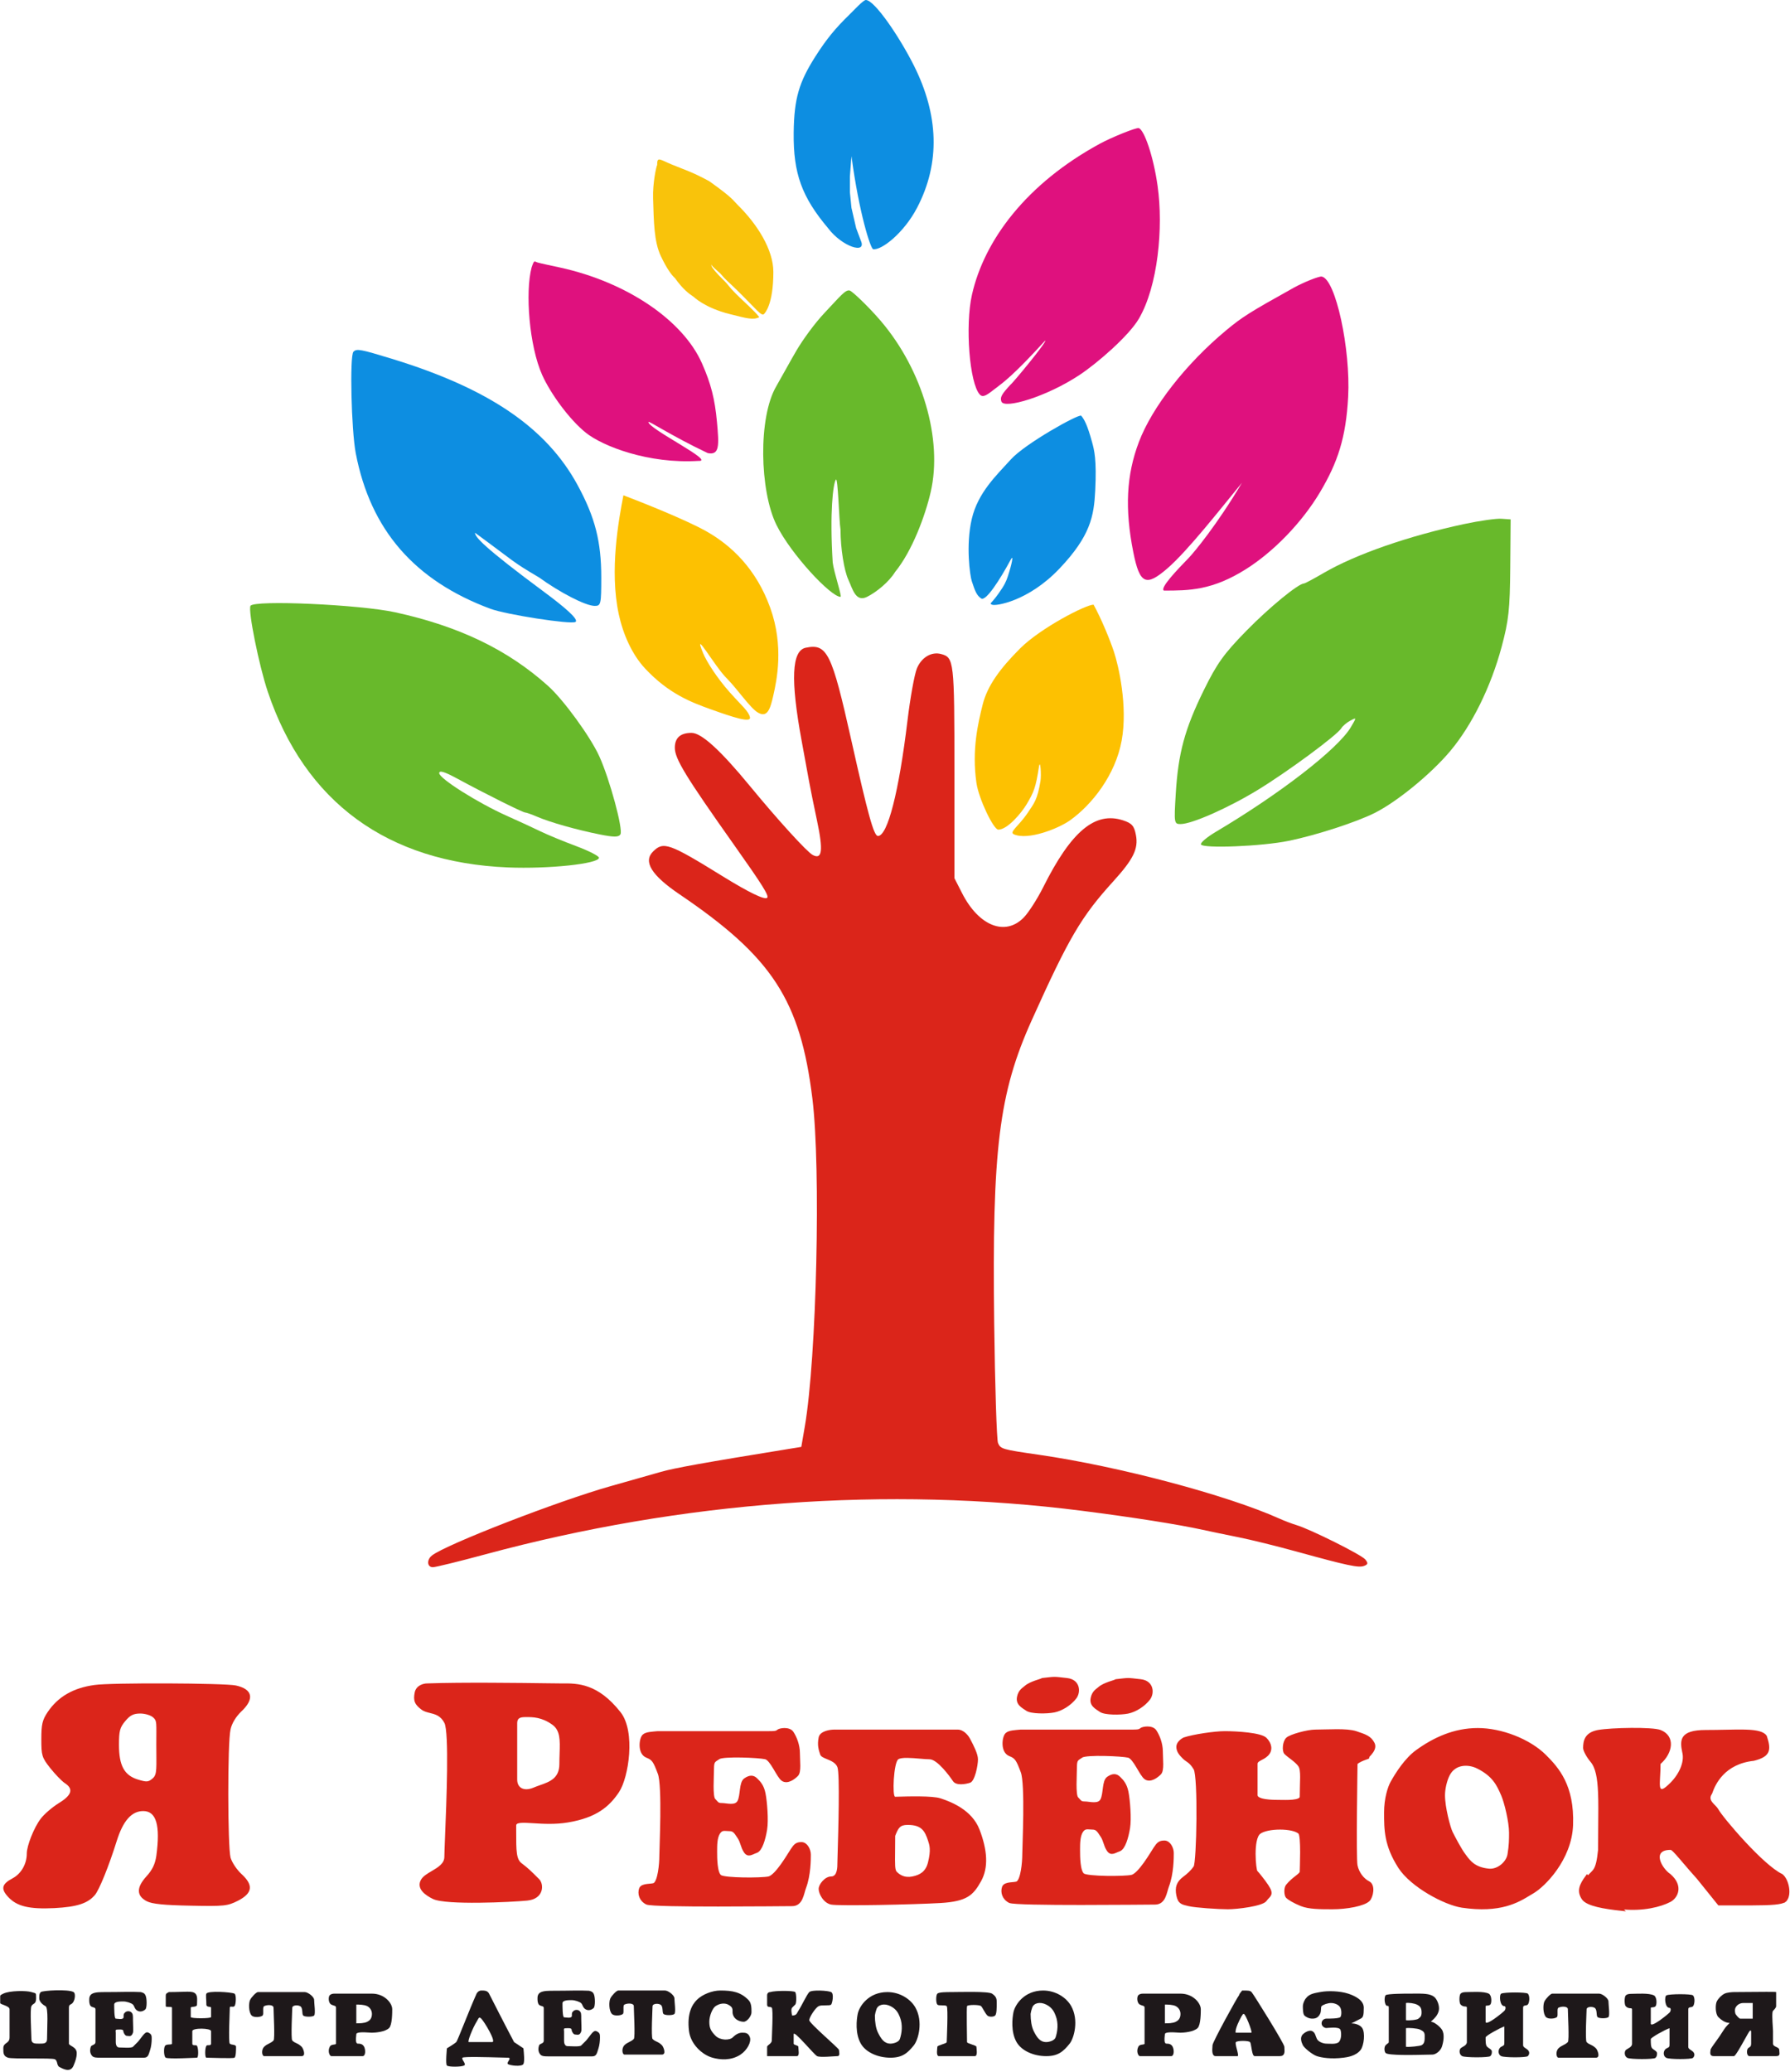 <?xml version="1.0" encoding="UTF-8"?> <svg xmlns="http://www.w3.org/2000/svg" width="573" height="663" viewBox="0 0 573 663" fill="none"><path fill-rule="evenodd" clip-rule="evenodd" d="M559.143 637.47C563.284 637.432 568.561 637.383 568.561 637.5V642C568.561 642.5 567.961 643.1 567.561 643.5C567.189 643.872 567.37 646.731 567.487 648.584C567.528 649.224 567.561 649.744 567.561 650C567.561 650.386 567.561 650.993 567.56 651.623C567.56 652.629 567.56 653.693 567.56 654C567.561 654.575 568.089 654.823 568.602 655.064C569.088 655.292 569.56 655.514 569.56 656C569.56 656.209 569.582 656.418 569.603 656.617C569.682 657.374 569.747 658 568.561 658H560.06C559.06 658 559.06 656 559.56 655.5C559.702 655.358 559.844 655.266 559.975 655.181C560.304 654.968 560.561 654.801 560.561 654V650.5C560.561 650 560.56 649.5 560.06 650C559.881 650.179 559.279 651.258 558.547 652.568C557.238 654.914 555.514 658.001 555.061 658C554.708 658 552.366 658 550.489 658C549.705 658 549.003 658 548.56 658C547.317 658 547.448 656.969 547.529 656.331C547.546 656.2 547.56 656.086 547.56 656C547.56 655.667 548.449 654.445 549.338 653.222C549.783 652.611 550.227 652 550.56 651.5C550.684 651.315 550.827 651.088 550.985 650.837C551.539 649.959 552.283 648.778 553.061 648C553.473 647.588 553.652 647.449 553.629 647.394C553.571 647.253 552.212 647.652 550.06 645.5C549.06 644.5 549.061 641.501 549.561 640.5C550.061 639.5 551.061 638.5 552.061 638C552.861 637.6 554.561 637.5 555.061 637.5C555.934 637.5 557.443 637.486 559.143 637.47ZM561.061 646H557.061C556.613 646 555.646 644.67 555.561 644.5C555.476 644.33 555.183 643.256 555.561 642.5C556.061 641.5 557.061 641 558.061 641H561.061V646Z" fill="#1E181A"></path><path d="M476.561 638C474.948 637.194 471.061 637.5 469.561 637.5C468.561 637.5 467.961 637.6 467.561 638C467.061 638.5 467.061 641 467.561 641.5C468.621 642.561 469.561 641.74 469.561 642.5C469.56 643.381 469.561 649.073 469.561 651.943L469.561 653.5C469.561 654.618 468.061 655 467.561 655.5C467.061 656 467.061 657.5 468.061 658C469.061 658.5 476.561 658.5 477.061 658C477.561 657.5 477.561 657 477.561 656.5C477.56 655.861 476.561 655.5 476.061 655C475.561 654.5 475.561 653.5 475.561 652C475.561 651.5 480.061 649 481.561 648.5L481.561 653.5C481.561 654.5 481.561 654.5 480.561 655C479.561 655.5 479.296 657.368 480.561 658C481.561 658.5 488.561 658.5 489.061 658C489.561 657.5 489.768 656.707 489.061 656C488.561 655.5 487.561 655.207 487.561 654.5L487.561 642.5C487.561 641.501 488.561 642 489.061 641.5C489.561 641 489.851 638.791 489.061 638C488.561 637.5 481.561 637.5 480.561 638C479.848 638.357 480.061 642 481.561 642C482.061 642 482.061 643 481.561 643.5C480.77 644.291 475.561 648.5 475.561 647V642C475.561 641.703 476.561 642 477.061 641.5C477.561 641 477.561 638.5 476.561 638Z" fill="#1E181A"></path><path d="M529.436 638.557C527.823 637.751 523.936 638.057 522.436 638.057C521.436 638.057 520.836 638.157 520.436 638.557C519.936 639.057 519.936 641.557 520.436 642.057C521.496 643.118 522.436 642.297 522.436 643.057C522.435 643.937 522.436 649.63 522.436 652.5L522.436 654.057C522.436 655.175 520.936 655.557 520.436 656.057C519.936 656.557 519.936 658.057 520.936 658.557C521.936 659.057 529.436 659.057 529.936 658.557C530.436 658.057 530.436 657.557 530.436 657.057C530.435 656.418 529.436 656.057 528.936 655.557C528.436 655.057 528.436 654.057 528.436 652.557C528.436 652.057 532.936 649.557 534.436 649.057L534.436 654.057C534.436 655.057 534.436 655.057 533.436 655.557C532.436 656.057 532.171 657.924 533.436 658.557C534.436 659.057 541.436 659.057 541.936 658.557C542.436 658.057 542.643 657.264 541.936 656.557C541.436 656.057 540.436 655.764 540.436 655.057L540.436 643.057C540.436 642.057 541.436 642.557 541.936 642.057C542.436 641.557 542.726 639.348 541.936 638.557C541.436 638.057 534.436 638.057 533.436 638.557C532.723 638.913 532.936 642.557 534.436 642.557C534.936 642.557 534.936 643.557 534.436 644.057C533.645 644.848 528.436 649.057 528.436 647.557V642.557C528.436 642.26 529.436 642.557 529.936 642.057C530.436 641.557 530.436 639.057 529.436 638.557Z" fill="#1E181A"></path><path d="M422.561 637.5C421.061 637.8 419.061 638 418.061 639.5C417.894 639.5 417.061 641 417.061 642C417.061 642.707 417.061 644.5 417.561 645C418.061 645.5 419.061 646 420.061 646C421.061 646 421.929 645.765 422.561 644.5C423.061 643.5 422.707 642.354 423.061 642C423.561 641.5 425.061 641 426.061 641C427.179 641 428.561 641.5 429.061 642.5C429.561 643.5 429.414 645.146 429.061 645.5C428.561 646 425.561 646 424.561 646C424.061 646 423.061 646.382 423.061 647.5C423.061 648.5 424.061 649 424.561 649C425.061 649 428.561 648.5 429.061 649.5C429.377 650.132 429.561 652.5 428.561 653.5C427.77 654.291 425.561 654 424.561 654C423.561 654 422.008 653.394 421.561 652.5C421.061 651.5 421.061 650.5 420.061 650C419.061 649.5 417.561 650.5 417.061 651C416.061 652 416.561 653.5 417.061 654.5C417.508 655.394 420.061 657.5 421.561 658C423.061 658.5 426.061 659 430.061 658.5C431.053 658.376 434.061 658 435.561 656C436.643 654.558 437.061 650.5 436.061 649C435.261 647.8 433.394 647.5 432.561 647.5C433.061 647.333 434.761 646.4 435.561 646C436.361 645.6 436.561 645 436.561 642.5C436.561 640 433.561 638.667 431.561 638C429.061 637.167 425.061 637 422.561 637.5Z" fill="#1E181A"></path><path fill-rule="evenodd" clip-rule="evenodd" d="M284.06 637.5C288.06 637.5 291.525 639.736 293.06 642.5C295.56 647 293.957 652.754 292.56 654.5C290.56 657 288.867 658.5 285.06 658.5C281.06 658.5 277.167 656.811 275.56 654C273.677 650.705 274.207 646.268 274.56 644.5C275.06 642 278.06 637.5 284.06 637.5ZM280.061 645C280.061 647 280.353 649.086 281.061 650.5C282.061 652.5 283.061 654 285.061 654C286.061 654 287.727 653.5 288.061 652.5C288.667 650.679 289.061 648 288.061 645.5C287.645 644.462 287.061 643 285.061 642C283.061 641 281.061 641.5 280.561 643C280.258 643.907 280.223 644.109 280.151 644.513C280.128 644.644 280.101 644.796 280.061 645Z" fill="#1E181A"></path><path d="M317.561 638C316.345 637.19 307.061 637.5 304.561 637.5H304.56C303.06 637.5 300.561 637.5 300.061 638C299.561 638.5 299.561 641 300.061 641.5C300.561 642 302.561 641.5 303.061 642C303.56 642.5 303.061 653 303.061 653.5C303.061 654 300.061 654.5 300.061 655C300.061 655.5 299.561 658 300.561 658H312.061C313.061 658 312.561 655.5 312.561 655C312.561 654.5 309.561 654 309.561 653.5C309.561 653 309.368 642.5 309.561 642C309.753 641.5 313.561 641.5 314.061 642C314.561 642.5 315.27 644.21 316.061 645C316.561 645.5 318.061 645.5 318.561 645C319.061 644.5 319.061 642.5 319.061 641V641C319.061 639.789 319.061 639 317.561 638Z" fill="#1E181A"></path><path d="M254.561 637.5C254.061 637 248.061 637 246.561 637.5C245.894 637.5 245.561 638 245.561 638.5V641.5C245.561 642.618 246.561 642 247.061 642.5C247.561 643 247.061 652 247.061 653C247.061 654 245.561 654.5 245.561 655L245.561 658H255.061C256.061 658 255.561 656 255.561 655C255.561 654.5 254.061 654.5 254.061 654V651C254.061 649.5 260.561 657.5 261.561 658C262.561 658.5 267.061 658 268.061 658C269.061 658 268.561 656.5 268.561 656C268.561 655.5 259.061 647.5 259.061 646.5C259.061 645.5 261.061 642.5 262.061 642C263.061 641.5 265.561 642 266.061 641.5C266.414 641.146 267.061 638 266.061 637.5C265.061 637 259.851 636.709 259.061 637.5C258.27 638.29 256.561 642 255.561 643.5C255.065 644.244 255.061 645 253.561 645C253.394 644.333 253.161 642.9 253.561 642.5L254.561 641.5C255.061 641 254.914 637.853 254.561 637.5Z" fill="#1E181A"></path><path d="M230.561 637C234.561 637 237.061 637.498 239.561 639.998C240.561 640.998 240.561 642.498 240.561 643.998C240.561 645.116 239.179 646.998 238.061 646.998C237.061 646.998 235.061 646.498 234.561 644.498C234.289 643.414 235.061 642.498 233.061 641.498C232.061 640.998 230.561 641 229.061 641.998C228.13 642.618 227.061 644.998 227.061 646.998C227.061 648.998 227.561 649.998 229.061 651.498C230.561 652.998 233.561 652.998 234.561 651.998C235.561 650.998 236.561 650.498 237.561 650.498C238.561 650.498 239.561 650.498 240.061 651.998C240.561 653.498 239.141 656.112 237.061 657.498C234.061 659.498 230.464 659.185 228.061 658.498C224.561 657.498 221.061 654 220.561 649.998C219.854 644.341 221.561 641.498 223.061 639.998C224.828 638.231 228.011 637 230.561 637Z" fill="#1E181A"></path><path fill-rule="evenodd" clip-rule="evenodd" d="M152.561 638C152.727 637.667 153.261 637 154.061 637H154.061C155.061 637 156.061 637 156.561 638C156.961 638.8 161.727 648.167 164.561 653.5L167.561 655.5C167.727 657.167 167.961 659.7 167.561 660.5C167.061 661.5 163.061 661 162.561 660.5C162.35 660.289 162.584 659.899 162.813 659.52C163.126 659.001 163.427 658.5 162.561 658.5C162.226 658.5 161.345 658.475 160.173 658.442C156.084 658.327 148.449 658.111 148.061 658.5C147.834 658.727 148.099 659.17 148.374 659.628C148.705 660.181 149.05 660.756 148.561 661C147.561 661.5 143.561 661.5 143.061 661C142.561 660.5 143.061 655.5 143.061 655.5C143.061 655.5 145.561 654 146.061 653.5C146.259 653.302 147.283 650.765 148.549 647.628C149.84 644.43 151.383 640.608 152.561 638ZM152.56 647C151.394 648.834 149.495 653.501 150.06 653.501L157.56 653.501C158.974 653.501 155.06 647 154.06 646C153.442 645.382 153.264 645.719 152.921 646.365C152.82 646.555 152.705 646.773 152.56 647Z" fill="#1E181A"></path><path fill-rule="evenodd" clip-rule="evenodd" d="M107.06 638L119.06 638C123.06 638 125.56 641 125.56 643V643C125.56 644 125.56 648 124.56 649C123.286 650.275 120.06 650.5 119.06 650.5C118.86 650.5 118.54 650.48 118.156 650.456C116.62 650.36 114.06 650.2 114.06 651C114.06 651.094 114.043 651.259 114.02 651.464C113.925 652.352 113.748 654 114.56 654C115.06 654 116.06 654 116.56 655C117.06 656 117.06 658 116.06 658L114.876 658C112.321 658 106.63 658 106.06 658C105.561 658 104.81 656.5 105.56 655C105.849 654.422 106.473 654.345 106.947 654.287C107.293 654.244 107.56 654.211 107.56 654V642.5C107.56 642.033 107.342 641.965 106.906 641.828C106.682 641.758 106.4 641.67 106.06 641.5C105.06 641 105.06 639 105.56 638.5C105.96 638.1 106.56 638 107.06 638ZM114.061 641.5V647.5C115.061 647.5 116.561 647.5 117.561 647C118.193 646.684 119.061 646.081 119.061 644.5C119.061 643 118.008 642.224 117.561 642C116.561 641.5 114.894 641.5 114.061 641.5H114.061Z" fill="#1E181A"></path><path d="M62.56 638C61.56 637 59.56 637.5 54.06 637.5C53.06 638 53.06 638.106 53.06 639V639L53.06 642C53.06 642.5 55.06 642 55.06 642.5V654C55.06 654.5 53.333 654 52.833 654.693C52.333 655.386 52.428 658.184 53.06 658.5C54.06 659 62.56 658.5 63.06 658.5C63.56 658.5 63.56 655.5 63.06 654.693C62.798 654.269 61.56 654.855 61.56 654V650C61.56 648.882 67.561 649 67.561 650V654C67.561 654.855 66.341 654.24 66.061 654.693C65.561 655.5 65.561 658.5 66.061 658.5C67.178 658.5 74.561 658.804 75.061 658.5C75.561 658.196 75.561 655.807 75.561 655C75.561 654.193 74.061 654.5 73.561 654C73.061 653.5 73.561 643.5 73.561 642.5C73.561 641.793 74.561 642.5 75.061 642C75.561 641.5 75.693 638.316 75.061 638C74.061 637.5 66.561 637 66.061 638C65.811 638.5 66.061 639.919 66.061 641.5C66.061 642.5 67.561 642 67.561 642.5V645.5C67.561 646 61.06 646 61.06 645.5V642.5C61.06 642 63.06 642.5 63.06 641.5C63.06 640.5 63.351 638.791 62.56 638Z" fill="#1E181A"></path><path d="M45.061 637.5C41.894 637.333 38.907 637.5 34.06 637.5H34.06C32.06 637.5 30.561 637.5 29.561 638C28.561 638.5 28.561 639.5 28.561 640V640C28.561 640.5 28.561 641.5 29.061 642C29.561 642.5 30.561 642.293 30.561 643V653.5C30.561 654.5 29.284 654.329 29.061 655C28.561 656.5 29.061 657.5 29.561 658C30.06 658.5 31.06 658.5 32.059 658.5H32.061H46.061C47.475 658.5 47.561 657.5 48.061 656C48.414 654.939 48.561 653.5 48.561 652.5C48.561 651.5 48.561 651 47.561 650.5C46.928 650.183 46.561 650.5 46.061 651C45.707 651.353 44.561 653 44.061 653.5L42.561 655C42.061 655.5 39.169 655.231 38.169 655.231C37.169 655.231 37.061 654 37.061 653.5V650.5C37.061 650 36.773 649.5 37.561 649.5C38.169 649.5 39.489 649.293 39.489 650C39.489 650.5 40.061 651.5 40.561 651.5C41.268 651.5 42.061 652 42.561 650.5C42.727 650 42.561 648 42.561 646.5C42.561 644.919 42.561 644.5 42.061 644C41.561 643.5 40.561 643.5 40.061 644C39.561 644.5 39.561 644.5 39.561 645.5C39.561 646.5 37.561 646 37.061 646C36.561 646 36.561 642.5 36.561 641.5C36.561 640.5 38.489 640.5 39.489 640.5C40.489 640.5 42.061 641 42.561 641.5C43.061 642 43.061 643 44.061 643.5C45.061 644 46.061 643.5 46.561 643C47.061 642.5 47.061 639.5 46.561 638.5C46.161 637.7 45.561 637.666 45.061 637.5Z" fill="#1E181A"></path><path fill-rule="evenodd" clip-rule="evenodd" d="M445.561 570.5C447.227 567.5 450.123 563 453.561 560.5C459.061 556.5 465.561 553.5 473.061 553.5C480.561 553.5 489.522 556.962 494.561 562C498.561 566 503.507 571.5 503.061 584C502.668 595 494.061 603.5 490.561 605.5C490.206 605.703 489.83 605.931 489.428 606.176C485.863 608.346 480.192 611.797 468.061 610C462.561 609.185 451.897 603.468 448.061 597.5C443.561 590.5 443.561 585.5 443.561 580C443.561 575.6 444.727 572 445.561 570.5ZM462.061 574.5C462.061 578.5 463.81 585 464.561 586.5C465.561 588.5 467.479 592.058 468.561 593.5C468.664 593.638 468.768 593.778 468.872 593.92C470.284 595.835 471.906 598.034 476.561 598.5C479.587 598.803 482.618 596.156 483.061 593.5C483.561 590.5 483.561 588.562 483.561 586.5C483.561 583 482.045 576.798 481.061 574.5C479.561 571 478.16 568.05 473.061 565.5C470.061 564 465.561 564 463.561 568C462.666 569.789 462.061 572.5 462.061 574.5Z" fill="#DB251A"></path><path d="M445.561 570.5L445.123 570.257L445.123 570.257L445.561 570.5ZM494.561 562L494.207 562.354L494.207 562.354L494.561 562ZM503.061 584L502.561 583.982L502.561 583.982L503.061 584ZM490.561 605.5L490.809 605.934L490.809 605.934L490.561 605.5ZM489.428 606.176L489.168 605.749L489.168 605.749L489.428 606.176ZM468.061 610L468.134 609.506L468.134 609.506L468.061 610ZM448.061 597.5L447.64 597.77L447.64 597.77L448.061 597.5ZM464.561 586.5L464.113 586.724L464.113 586.724L464.561 586.5ZM468.561 593.5L468.161 593.8L468.161 593.8L468.561 593.5ZM468.872 593.92L469.275 593.624L469.275 593.624L468.872 593.92ZM476.561 598.5L476.511 598.998L476.511 598.998L476.561 598.5ZM481.061 574.5L481.52 574.303L481.52 574.303L481.061 574.5ZM473.061 565.5L473.284 565.053L473.284 565.053L473.061 565.5ZM463.561 568L464.008 568.224L464.008 568.224L463.561 568ZM453.266 560.096C449.734 562.665 446.794 567.25 445.123 570.257L445.998 570.743C447.66 567.75 450.512 563.335 453.855 560.904L453.266 560.096ZM473.061 553C465.421 553 458.82 556.057 453.266 560.096L453.855 560.904C459.302 556.943 465.7 554 473.061 554V553ZM494.914 561.646C489.773 556.505 480.68 553 473.061 553V554C480.442 554 489.272 557.418 494.207 562.354L494.914 561.646ZM503.56 584.018C503.786 577.695 502.648 573.112 500.927 569.593C499.209 566.078 496.923 563.655 494.914 561.646L494.207 562.354C496.199 564.345 498.386 566.672 500.029 570.032C501.67 573.388 502.782 577.805 502.561 583.982L503.56 584.018ZM490.809 605.934C492.637 604.89 495.715 602.208 498.385 598.413C501.06 594.61 503.359 589.643 503.56 584.018L502.561 583.982C502.369 589.357 500.168 594.14 497.567 597.837C494.96 601.542 491.985 604.11 490.313 605.066L490.809 605.934ZM489.688 606.603C490.092 606.358 490.461 606.133 490.809 605.934L490.313 605.066C489.951 605.273 489.569 605.505 489.168 605.749L489.688 606.603ZM467.987 610.495C474.112 611.402 478.633 610.988 482.087 610.058C485.54 609.129 487.9 607.691 489.688 606.603L489.168 605.749C487.391 606.831 485.133 608.203 481.827 609.093C478.521 609.982 474.14 610.395 468.134 609.506L467.987 610.495ZM447.64 597.77C449.62 600.85 453.322 603.819 457.181 606.112C461.042 608.406 465.147 610.074 467.987 610.495L468.134 609.506C465.474 609.112 461.498 607.513 457.692 605.253C453.885 602.991 450.338 600.118 448.481 597.23L447.64 597.77ZM443.061 580C443.061 585.525 443.06 590.646 447.64 597.77L448.481 597.23C444.061 590.354 444.061 585.475 444.061 580H443.061ZM445.123 570.257C444.244 571.841 443.061 575.527 443.061 580H444.061C444.061 575.673 445.211 572.159 445.998 570.743L445.123 570.257ZM465.008 586.277C464.662 585.585 464.048 583.637 463.517 581.325C462.988 579.025 462.561 576.443 462.561 574.5H461.561C461.561 576.556 462.008 579.225 462.542 581.549C463.073 583.862 463.709 585.915 464.113 586.724L465.008 586.277ZM468.961 593.2C467.91 591.799 466.01 588.281 465.008 586.277L464.113 586.724C465.111 588.719 467.048 592.316 468.161 593.8L468.961 593.2ZM469.275 593.624C469.17 593.482 469.065 593.34 468.961 593.2L468.161 593.8C468.263 593.936 468.365 594.075 468.47 594.217L469.275 593.624ZM476.61 598.002C474.36 597.777 472.878 597.139 471.795 596.35C470.701 595.553 469.984 594.585 469.275 593.624L468.47 594.217C469.173 595.17 469.972 596.259 471.206 597.158C472.45 598.064 474.106 598.757 476.511 598.998L476.61 598.002ZM482.567 593.418C482.37 594.599 481.584 595.823 480.467 596.719C479.351 597.614 477.963 598.138 476.61 598.002L476.511 598.998C478.184 599.165 479.825 598.516 481.092 597.499C482.357 596.485 483.308 595.057 483.554 593.582L482.567 593.418ZM483.061 586.5C483.061 588.555 483.06 590.46 482.567 593.418L483.554 593.582C484.061 590.54 484.061 588.569 484.061 586.5H483.061ZM480.601 574.697C481.075 575.803 481.692 577.892 482.192 580.157C482.691 582.421 483.061 584.805 483.061 586.5H484.061C484.061 584.695 483.672 582.228 483.168 579.942C482.664 577.655 482.031 575.495 481.52 574.303L480.601 574.697ZM472.837 565.947C475.33 567.194 476.894 568.524 478.017 569.953C479.147 571.389 479.851 572.946 480.601 574.697L481.52 574.303C480.77 572.554 480.023 570.885 478.803 569.334C477.576 567.775 475.89 566.356 473.284 565.053L472.837 565.947ZM464.008 568.224C464.931 566.377 466.415 565.467 468.023 565.18C469.651 564.889 471.417 565.237 472.837 565.947L473.284 565.053C471.704 564.263 469.72 563.861 467.848 564.195C465.956 564.533 464.19 565.623 463.113 567.776L464.008 568.224ZM462.561 574.5C462.561 572.573 463.15 569.939 464.008 568.224L463.113 567.776C462.182 569.639 461.561 572.427 461.561 574.5H462.561Z" fill="#DB251A"></path><path d="M379.061 556.5C382.061 555.5 388.861 554.5 392.061 554.5C396.061 554.5 403.561 555 405.061 556.5C406.561 558 407.061 560 405.561 561.5C404.061 563 402.061 563 402.061 564.5V574.5C402.061 576.5 407.561 576.5 409.561 576.5C411.561 576.5 416.561 576.803 416.561 575C416.561 570 417.061 566.5 416.061 565C415.061 563.5 412.561 562 411.561 561C410.854 560.293 411.061 557.5 412.061 556.5C413.061 555.5 418.561 554 421.061 554C425.061 554 431.061 553.5 434.061 554.5L434.061 554.5C437.061 555.5 438.561 556 439.561 558C440.624 560.126 436.998 562.564 437.456 562.526C437.873 562.381 438.014 562.349 437.561 562.5C437.514 562.516 437.48 562.524 437.456 562.526C436.494 562.862 434.061 563.802 434.061 564.5C434.061 565.5 433.561 594.5 434.061 597C434.561 599.5 436.272 601.606 438.061 602.5C439.849 603.394 439.061 607 438.061 608C436.561 609.5 431.061 610.5 426.561 610.5C422.529 610.5 419.061 610.5 416.561 609.5C414.239 608.572 412.561 607.5 412.061 607C411.561 606.5 411.436 604.281 412.061 603.5C414.061 601 416.561 600 416.561 599C416.561 598 417.061 587.5 416.061 586.5C414.061 584.5 405.561 584.5 403.061 586.5C400.561 588.5 401.561 598.5 402.061 599C402.561 599.5 404.451 601.836 405.561 603.5C407.561 606.5 406.061 606.5 405.061 608C404.061 609.5 396.061 610.5 393.061 610.5C390.061 610.5 382.561 610 380.561 609.5C378.561 609 377.561 609 377.061 606.5C376.57 604.049 377.061 602.5 379.061 601C380.261 600.1 381.561 599 382.561 597.5C383.561 596 384.061 568.5 382.561 566C381.061 563.5 380.061 563.5 379.061 562.5C378.061 561.5 377.061 560.5 377.061 559C377.061 557.8 378.394 556.833 379.061 556.5Z" fill="#DB251A"></path><path d="M379.061 556.5C382.061 555.5 388.861 554.5 392.061 554.5C396.061 554.5 403.561 555 405.061 556.5C406.561 558 407.061 560 405.561 561.5C404.061 563 402.061 563 402.061 564.5C402.061 566 402.061 571.5 402.061 574.5C402.061 576.5 407.561 576.5 409.561 576.5C411.561 576.5 416.561 576.803 416.561 575C416.561 570 417.061 566.5 416.061 565C415.061 563.5 412.561 562 411.561 561C410.854 560.293 411.061 557.5 412.061 556.5C413.061 555.5 418.561 554 421.061 554C425.061 554 431.061 553.5 434.061 554.5C437.061 555.5 438.561 556 439.561 558C440.679 560.236 436.612 562.816 437.561 562.5C439.061 562 434.061 563.5 434.061 564.5C434.061 565.5 433.561 594.5 434.061 597C434.561 599.5 436.272 601.606 438.061 602.5C439.849 603.394 439.061 607 438.061 608C436.561 609.5 431.061 610.5 426.561 610.5C422.529 610.5 419.061 610.5 416.561 609.5C414.239 608.572 412.561 607.5 412.061 607C411.561 606.5 411.436 604.281 412.061 603.5C414.061 601 416.561 600 416.561 599C416.561 598 417.061 587.5 416.061 586.5C414.061 584.5 405.561 584.5 403.061 586.5C400.561 588.5 401.561 598.5 402.061 599C402.561 599.5 404.451 601.836 405.561 603.5C407.561 606.5 406.061 606.5 405.061 608C404.061 609.5 396.061 610.5 393.061 610.5C390.061 610.5 382.561 610 380.561 609.5C378.561 609 377.561 609 377.061 606.5C376.57 604.049 377.061 602.5 379.061 601C380.261 600.1 381.561 599 382.561 597.5C383.561 596 384.061 568.5 382.561 566C381.061 563.5 380.061 563.5 379.061 562.5C378.061 561.5 377.061 560.5 377.061 559C377.061 557.8 378.394 556.833 379.061 556.5Z" stroke="#DB251A"></path><path d="M341.561 537C337.061 536.5 338.061 536.5 333.561 537C333.227 537.334 329.764 538 328.061 539.5C327.31 540.161 325.999 540.807 325.561 543C325.061 545.5 327.061 546.5 328.561 547.5C330.061 548.5 335.061 548.5 337.561 548C340.061 547.5 342.945 545.654 344.561 543.5C346.061 541.5 345.828 537.474 341.561 537Z" fill="#DB251A"></path><path fill-rule="evenodd" clip-rule="evenodd" d="M267.061 553.5H306.561C308.561 553.5 310.061 555.5 310.561 556.5C310.628 556.634 310.721 556.812 310.834 557.026C311.56 558.41 313.061 561.268 313.061 563C313.061 565 312.061 570 310.561 570.5C309.061 571 306.061 571.5 305.061 570C304.061 568.5 300.061 563 297.561 563C296.804 563 295.726 562.908 294.549 562.808C291.84 562.578 288.606 562.303 287.561 563C286.061 564 285.561 575 286.561 575C286.703 575 287.04 574.99 287.521 574.975C290.408 574.888 298.489 574.643 301.061 575.5C304.061 576.5 311.061 579 313.561 585.5C316.061 592 316.489 597.629 314.061 602C311.561 606.5 309.561 608.5 301.061 609C292.561 609.5 268.561 610 266.061 609.5C263.561 609 262.061 606 262.061 604.5C262.061 603 264.061 600.5 266.061 600.5C268.061 600.5 268.061 597.5 268.061 596C268.061 595.747 268.089 594.782 268.132 593.34C268.341 586.239 268.892 567.578 268.061 565.5C267.501 564.101 266.002 563.485 264.703 562.951C263.68 562.53 262.781 562.161 262.561 561.5C262.061 560 261.561 558.5 262.061 556C262.461 554 265.561 553.5 267.061 553.5ZM286.526 592.531C286.479 596.702 286.46 598.4 287.061 599C288.061 600 289.561 601 292.061 600.5C294.561 600 296.333 598.91 297.06 596C298.06 592 297.56 590.5 297.06 589C296.06 586 295.06 584 290.56 584C288.06 584 287.561 585 286.56 587.5C286.56 589.484 286.542 591.145 286.526 592.531Z" fill="#DB251A"></path><path d="M246.06 554.5H210.56C208.893 554.667 206.86 554.7 206.06 555.5C205.06 556.5 204.56 561 207.06 562C209.136 562.83 209.56 563.5 211.06 567.5C212.56 571.5 211.56 591.5 211.56 594C211.56 596.5 211.06 602 209.56 603C208.728 603.555 205.56 603 205.06 604.5C204.56 606 205.06 608 207.06 609C209.06 610 250.56 609.5 253.56 609.5C256.56 609.5 256.775 606.094 257.56 604C259.06 600 259.06 595 259.06 593.5C259.06 592 258.06 590 256.56 590C255.06 590 254.56 590.5 253.56 592C252.56 593.5 248.56 600.5 246.06 601C243.56 601.5 232.06 601.5 230.56 600.5C229.06 599.5 229.06 594.5 229.06 592.5C229.06 590.5 229.06 588 230.06 586.5C231.06 585 232.06 585.5 233.56 585.5C235.06 585.5 235.56 586.5 236.56 588C237.56 589.5 237.56 591 238.56 592.5C239.56 594 240.56 593 242.06 592.5C243.56 592 244.56 588.5 245.06 585.5C245.56 582.5 245.06 576.5 244.56 574C244.06 571.5 243.06 570.5 242.06 569.5C241.06 568.5 240.06 568.5 238.56 569.5C237.06 570.5 237.56 574.5 236.56 576.5C235.56 578.5 232.56 577.5 231.06 577.5C229.56 577.5 229.56 577 228.56 576C227.56 575 228.06 568.5 228.06 566C228.06 563.5 228.56 563.5 230.06 562.5C231.56 561.5 243.06 562 245.06 562.5C247.06 563 249.06 568.5 250.56 569.5C252.06 570.5 254.06 569 255.06 568C256.06 567 255.56 563.5 255.56 561C255.56 558.5 254.56 556 253.56 554.5C252.56 553 249.56 553.5 249.06 554C248.56 554.5 247.56 554.5 246.06 554.5H246.06Z" fill="#DB251A" stroke="#DB251A"></path><path d="M85.71 221.337C82.904 213.009 79.335 195.253 80.189 193.871C81.378 191.947 115.169 193.465 126.54 195.953C146.969 200.423 162.534 207.919 175.45 219.509C180.383 223.935 188.959 235.716 191.835 242.015C195.152 249.282 199.542 265.491 198.604 267.01C198.029 267.939 196.535 267.945 191.981 267.035C184.604 265.562 176.055 263.146 171.95 261.374C170.217 260.626 168.487 260.014 168.107 260.014C167.336 260.014 155.207 253.962 146.351 249.157C142.289 246.954 140.601 246.445 140.601 247.423C140.601 249.131 152.977 256.942 162.232 261.075C166.01 262.762 170.901 265.018 173.101 266.088C175.301 267.159 180.408 269.267 184.45 270.774C188.491 272.281 191.773 273.964 191.742 274.514C191.633 276.429 175.531 278.131 162.601 277.595C123.989 275.992 97.623 256.701 85.71 221.337Z" fill="#68B92B"></path><path d="M423.772 183.331C433.949 177.401 450.951 171.487 468.705 167.7C473.584 166.66 478.926 165.9 480.576 166.011L483.576 166.213L483.447 181.713C483.336 195.033 482.948 198.589 480.692 206.993C477.256 219.794 471.194 232.076 464.208 240.39C458.101 247.658 447.242 256.549 440.076 260.148C434.186 263.106 421.358 267.271 412.576 269.077C403.958 270.849 384.883 271.619 384.435 270.213C384.26 269.663 386.396 267.863 389.182 266.213C409.791 254.007 428.354 239.619 432.439 232.684C434.297 229.531 434.296 229.525 432.232 230.63C431.093 231.239 429.805 232.33 429.369 233.054C428.034 235.27 412.095 247.033 402.576 252.826C393.092 258.599 381.509 263.713 377.92 263.713C375.846 263.713 375.802 263.436 376.377 253.963C377.162 241.02 379.253 233.299 385.319 220.942C389.545 212.334 391.754 209.248 398.969 201.875C406.296 194.386 415.651 186.713 417.453 186.713C417.737 186.713 420.58 185.191 423.772 183.331Z" fill="#68B92B"></path><path d="M113.885 145.062C112.457 137.642 111.91 113.796 113.14 112.567C114.187 111.52 115.36 111.735 125.473 114.832C156.478 124.327 174.938 136.89 184.922 155.291C190.492 165.556 192.473 173.297 192.473 184.794C192.473 193.329 192.343 193.9 190.408 193.9C187.409 193.9 179.061 189.5 172.561 184.794C163.561 179.5 165.061 180 152.061 170.5C152.061 171.822 154.693 175 174.273 189.5C180.329 193.985 185.507 198.302 184.192 199.037C182.668 199.89 161.995 196.683 156.973 194.815C132.633 185.757 118.596 169.549 113.885 145.062Z" fill="#0D8EE1"></path><path d="M173.561 120C169.424 110.763 168.061 93.5 170.182 85.555C171.06 83 171.03 83.688 172.061 84C172.99 84.282 176.729 85.057 179.305 85.622C200.581 90.283 218.59 102.437 224.704 116.262C227.584 122.772 228.838 127.679 229.51 135.055C230.186 142.484 230.385 145.765 226.561 145C214.859 139.453 207.54 134.5 207.561 135.055C207.646 137.298 229.306 147.832 223.561 147.5C207.561 148.5 192.934 142.794 187.561 138.5C182.276 134.276 176.227 125.953 173.561 120Z" fill="#DF117E"></path><path d="M209.06 63.5C208.905 58.592 210.081 53.259 210.362 52.805C210.362 50 211.06 51 215.116 52.675C219.171 54.35 221.56 55 227.06 58C234.786 63.5 234.683 64.151 236.06 65.5C242.348 71.657 247.56 79.858 247.56 87.03C247.56 97.5 244.854 100.206 244.56 100.5C243.74 101.32 242.06 98.883 236.06 93C232.46 89.47 232.707 90 230.56 87.5C227.212 84.581 228.141 85.157 227.725 84.674C227.743 84.787 227.754 84.909 227.754 85.038C227.754 85.503 229.401 87.482 231.414 89.437C233.427 91.392 233.06 91.5 235.56 94C238.06 96.5 241.56 99.5 243.06 101.5C241.06 102.5 239.06 101.875 233.56 100.5C225.56 98.5 222.06 95 222.06 95C220.56 94.03 218.56 92.53 216.06 89C215.005 88.059 213.497 86.063 211.56 82C209.319 77.302 209.29 70.792 209.06 63.5Z" fill="#F9C30B"></path><path d="M261.061 18C264.62 12.416 267.509 8.958 271.813 4.775C273.383 3.249 276.343 0 277.164 0C279.963 0 288.019 11.938 292.561 21C300.436 36.711 301.116 52.07 293.561 66.5C289.33 74.582 282.153 80.188 279.5 79.737C278.698 79.6 275.061 68.5 272.561 50L272.061 56.5V61.5L272.561 66.5L274.061 73L275.561 77C277.561 81.5 269.561 79 265.061 73C256.673 63.035 253.924 55.511 254.067 42.5C254.19 31.438 255.822 26.219 261.061 18Z" fill="#0D8EE1"></path><path d="M311.129 94.343C315.074 76.799 328.63 58.754 352.061 46C355.855 43.935 363.822 40.716 364.561 41C366.323 41.676 369.229 50.044 370.561 59.5C372.448 72.886 370.658 91.597 364.561 102C361.346 107.486 351.316 116.183 345.561 120C335.111 126.931 321.46 130.992 320.561 128.5C320.078 127.162 320.561 126.253 323.468 123.108C324.215 122.61 335.455 109.011 334.561 109C324.561 120 320.979 122.537 319.061 124C316.083 126.271 314.767 127.457 313.645 126.253C310.359 122.729 308.901 104.248 311.129 94.343Z" fill="#DF117E"></path><path d="M392.483 105.727C397.623 101.45 400.007 99.947 414.055 92.126C417.355 90.289 422.236 88.378 423.061 88.5C427.561 89.161 432.372 111.824 431.561 127C430.865 140.026 428.243 147.947 422.561 157.5C416.739 167.287 407.704 176.5 399.061 182C388.061 189 380.561 189 372.561 189C371.233 188.18 376.778 182.404 380.561 178.5C382.127 176.883 389.561 168 397.561 154.5C390.561 163 380.183 176.334 373.575 182C366.913 187.712 364.842 187.059 362.786 176.727C360.015 162.795 360.561 152.03 364.573 141.446C368.817 130.256 379.616 116.435 392.483 105.727Z" fill="#DF117E"></path><path d="M255.06 112C256.851 108.979 260.591 103.661 264.06 100C268.817 94.978 270.714 92.483 272.06 93C273.041 93.376 278.257 98.374 281.996 102.765C295.344 118.44 301.807 140.618 297.93 157.444C296.215 164.886 292.061 176.256 286.56 183C284.561 186.256 280.56 189.5 277.56 191C273.873 192.844 272.899 188.387 271.56 185.5C270.221 182.613 269.06 175.5 269.06 169.5C268.578 166.582 268.255 152.438 267.56 153.5C266.68 154.847 265.56 164 266.56 180C266.912 183.083 269.621 191 269.06 191C265.969 191 253.201 177.38 248.56 168C243.18 157.128 242.617 133.513 248.56 123.5C249.422 122.048 253.269 115.022 255.06 112Z" fill="#68B92B"></path><path d="M198.06 196.5C195.061 182.5 198.061 166.333 199.561 158.5C205.727 160.833 219.66 166.4 226.06 170C234.06 174.5 242.06 182 246.56 194.5C251.027 206.907 248.597 217.836 247.583 222.398L247.56 222.5C246.56 227 245.608 229.829 242.561 228C240.061 226.5 236.061 220.5 232.561 217C228.736 213.176 221.561 200.5 225.06 209C226.203 211.774 229.561 217 233.561 221.5C237.561 226 239.56 227.5 240.06 229.5C240.56 231.5 234.56 229.5 227.56 227C221.278 224.756 214.06 222 206.56 214C202.342 209.5 199.458 203.023 198.06 196.5Z" fill="#FDC101"></path><path d="M326.561 207.5C333.061 201 347.561 193.5 350.061 193.5C352.561 198 355.361 204.9 356.561 208.5C358.061 213 361.061 226 359.061 237C357.061 248 349.561 257.5 342.561 262.5C338.809 265.179 329.061 269 324.561 267C322.913 266.268 326.061 264.5 329.061 260C331.022 257.058 332.061 256 333.061 250C333.389 248.027 333.022 242.5 332.561 245.5C331.561 252 330.961 253.5 328.561 257.5C327.061 260 322.561 265.5 319.561 265.5C318.06 265.5 313.299 255.668 312.561 250.5C311.061 240 313.061 231.5 314.56 225.5C316.06 219.5 320.061 214 326.561 207.5Z" fill="#FDC101"></path><path d="M323.59 147.019C328.09 142.019 345.09 132.519 346.09 133.019C347.09 134.186 348.09 136.019 349.59 141.519C350.272 144.019 351.09 147.019 350.59 157.019C350.184 165.148 349.09 171.519 339.09 182.019C329.09 192.519 318.59 194.019 317.59 193.519C316.59 193.019 317.09 193.519 319.59 190.019C321.59 187.219 322.09 186.019 322.59 184.519C323.923 180.519 324.538 177.258 323.59 179.019C320.09 185.519 315.59 192.519 314.09 191.519C312.59 190.519 312.09 189.019 311.09 186.019L311.09 186.019C310.52 184.309 309.09 174.519 311.09 166.019C313.09 157.519 319.09 152.019 323.59 147.019Z" fill="#0D8EE1"></path><path d="M256.608 237.032C253.016 217.54 253.425 208.223 257.916 207.289C264.775 205.861 266.245 208.84 272.501 236.813C277.878 260.863 279.731 267.532 281.037 267.532C284.132 267.532 287.74 253.455 290.49 230.65C291.378 223.29 292.741 215.745 293.518 213.884C294.98 210.385 298.147 208.491 301.201 209.289C305.409 210.39 305.521 211.366 305.521 246.944V281.032L307.995 285.875C313.346 296.353 321.781 299.681 327.693 293.647C329.248 292.061 332.066 287.673 333.956 283.897C342.924 265.975 350.587 259.584 359.553 262.543C362.351 263.466 363.074 264.304 363.628 267.259C364.447 271.624 362.812 274.962 356.389 282.032C346.1 293.356 342.181 300.028 330.253 326.532C319.766 349.833 317.551 367.69 318.251 423.32C318.505 443.512 319.057 460.823 319.477 461.791C320.313 463.713 320.797 463.852 332.521 465.545C358.071 469.234 392.637 478.401 409.521 485.965C411.171 486.705 413.646 487.647 415.021 488.059C419.478 489.394 435.767 497.521 437.023 499.036C438.005 500.219 437.938 500.627 436.677 501.11C434.91 501.789 431.484 501.064 415.021 496.526C408.695 494.782 400.371 492.727 396.521 491.959C392.671 491.19 387.496 490.115 385.021 489.57C377.181 487.844 362.656 485.557 346.331 483.479C284.156 475.562 218.463 480.359 155.325 497.425C146.967 499.684 139.43 501.532 138.575 501.532C136.711 501.532 136.52 499.174 138.271 497.787C142.688 494.287 178.807 480.276 195.521 475.579C201.571 473.878 208.771 471.834 211.521 471.037C215.759 469.807 225.518 468.054 252.014 463.76L256.507 463.032L257.624 456.532C261.417 434.446 262.817 373.948 260.053 351.532C256.171 320.052 247.229 306.314 217.521 286.191C208.537 280.105 205.825 275.728 209.044 272.509C212.368 269.185 214.18 269.828 231.311 280.408C239.741 285.615 244.817 288.069 245.581 287.306C246.225 286.662 244.108 283.278 235.087 270.532C219.438 248.42 216.021 242.822 216.021 239.298C216.021 236.12 217.807 234.532 221.381 234.532C224.529 234.532 230.624 240.081 240.021 251.501C248.947 262.35 258.287 272.604 260.15 273.601C263.192 275.229 263.574 272.197 261.536 262.616C260.532 257.895 259.386 252.232 258.989 250.032C258.592 247.832 257.52 241.982 256.608 237.032Z" fill="#DB251A"></path><path d="M30.241 539.227C23.407 540.163 18.593 542.973 15.254 547.889C13.546 550.464 13.235 551.791 13.235 556.551C13.235 561.779 13.39 562.404 16.031 565.759C17.584 567.71 19.68 569.895 20.69 570.598C23.64 572.47 23.019 574.499 18.748 577.075C16.652 578.401 14.089 580.586 13.002 582.069C10.906 584.8 8.576 590.653 8.576 593.15C8.576 596.506 6.79 599.627 3.995 601.11C0.578 602.905 0.19 604.465 2.597 607.04C5.392 610.084 9.353 611.02 17.428 610.63C24.65 610.24 28.066 609.147 30.396 606.416C31.794 604.699 34.822 597.286 37.384 589.092C39.403 582.693 42.121 579.572 45.848 579.572C50.041 579.572 51.361 584.098 50.041 593.93C49.653 596.506 48.799 598.378 46.858 600.485C43.596 604.075 43.674 606.728 47.013 608.445C48.721 609.304 52.526 609.694 60.99 609.85C71.861 610.084 72.871 609.928 76.132 608.289C80.868 605.87 81.179 603.295 77.374 599.783C75.821 598.378 74.268 596.037 73.802 594.477C72.871 590.965 72.793 557.643 73.802 553.43C74.191 551.557 75.511 549.372 77.219 547.733C81.567 543.675 80.868 540.554 75.511 539.383C71.939 538.603 35.365 538.447 30.241 539.227ZM49.11 549.684C50.274 550.776 50.041 551.245 50.041 558.346C50.041 565.681 50.352 567.788 48.954 569.037C47.557 570.285 47.013 570.363 44.218 569.505C39.791 568.178 38.083 565.057 38.083 558.346C38.083 553.898 38.394 552.805 40.102 550.776C41.655 548.903 42.742 548.357 44.916 548.357C46.392 548.357 48.333 548.903 49.11 549.684Z" fill="#DB251A"></path><path fill-rule="evenodd" clip-rule="evenodd" d="M175.146 539.176C177.198 539.203 178.648 539.222 179.241 539.222C179.476 539.222 179.714 539.221 179.955 539.22C184.854 539.197 191.093 539.169 198.241 548.222C202.978 554.222 200.741 568.722 197.741 573.222C194.741 577.722 190.741 581.222 181.741 582.722C177.657 583.403 173.778 583.157 170.76 582.966C167.128 582.735 164.741 582.584 164.741 584.222C164.741 584.744 164.74 585.243 164.74 585.722C164.731 592.593 164.727 595.212 166.741 596.722C168.741 598.222 169.741 599.222 172.241 601.722L172.241 601.722C173.516 602.997 173.741 607.222 168.741 607.722C163.741 608.222 142.741 609.222 138.741 607.222C136.505 606.104 133.741 604.222 135.241 601.722C135.824 600.751 137.086 600.006 138.411 599.224C140.497 597.992 142.741 596.668 142.741 594.222C142.741 593.364 142.833 591.08 142.958 587.982C143.415 576.634 144.312 554.364 142.741 551.222C141.438 548.616 139.498 548.132 137.751 547.697C136.817 547.464 135.938 547.245 135.241 546.722C133.241 545.222 132.741 544.222 133.241 541.722C133.641 539.722 135.741 539.222 136.741 539.222C147.88 538.82 166.663 539.065 175.146 539.176ZM165.061 551.5V569.5C165.061 572.5 167.561 574 171.061 572.5C171.669 572.239 172.323 572.009 172.988 571.774C176.148 570.66 179.56 569.457 179.56 564.5C179.56 563.351 179.597 562.256 179.632 561.221C179.778 556.849 179.89 553.521 177.06 551.5C173.56 549 170.561 549 168.561 549C166.961 549 165.061 549 165.061 551.5Z" fill="#DB251A"></path><path d="M179.241 539.222L179.241 538.722L179.241 538.722L179.241 539.222ZM175.146 539.176L175.14 539.676L175.146 539.176ZM179.955 539.22L179.953 538.72L179.953 538.72L179.955 539.22ZM198.241 548.222L197.848 548.532L197.848 548.532L198.241 548.222ZM197.741 573.222L198.157 573.5L198.157 573.5L197.741 573.222ZM170.76 582.966L170.729 583.465L170.729 583.465L170.76 582.966ZM164.74 585.722L164.24 585.722L164.24 585.722L164.74 585.722ZM166.741 596.722L166.441 597.122L166.441 597.122L166.741 596.722ZM172.241 601.722L172.594 601.368L172.594 601.368L172.241 601.722ZM172.241 601.722L171.887 602.076L171.887 602.076L172.241 601.722ZM138.741 607.222L138.517 607.669L138.517 607.669L138.741 607.222ZM135.241 601.722L134.812 601.465L134.812 601.465L135.241 601.722ZM138.411 599.224L138.157 598.793L138.157 598.793L138.411 599.224ZM142.958 587.982L143.457 588.002L143.457 588.002L142.958 587.982ZM142.741 551.222L142.294 551.446L142.294 551.446L142.741 551.222ZM137.751 547.697L137.872 547.212L137.872 547.212L137.751 547.697ZM135.241 546.722L135.541 546.322L135.541 546.322L135.241 546.722ZM133.241 541.722L133.731 541.82L133.241 541.722ZM136.741 539.222V539.722H136.75L136.759 539.722L136.741 539.222ZM171.061 572.5L171.258 572.96L171.258 572.96L171.061 572.5ZM172.988 571.774L173.155 572.246L173.155 572.246L172.988 571.774ZM179.632 561.221L179.132 561.204L179.132 561.204L179.632 561.221ZM177.06 551.5L177.351 551.093L177.351 551.093L177.06 551.5ZM179.241 538.722C178.652 538.722 177.207 538.703 175.153 538.676L175.14 539.676C177.189 539.703 178.643 539.722 179.241 539.722L179.241 538.722ZM179.953 538.72C179.711 538.721 179.474 538.722 179.241 538.722L179.241 539.722C179.477 539.722 179.716 539.721 179.958 539.72L179.953 538.72ZM198.633 547.912C195.013 543.327 191.594 541.007 188.426 539.848C185.267 538.692 182.4 538.709 179.953 538.72L179.958 539.72C182.409 539.709 185.111 539.7 188.083 540.787C191.046 541.871 194.321 544.064 197.848 548.532L198.633 547.912ZM198.157 573.5C198.95 572.309 199.67 570.499 200.234 568.39C200.8 566.273 201.218 563.819 201.391 561.319C201.564 558.821 201.494 556.262 201.075 553.938C200.657 551.619 199.887 549.5 198.633 547.912L197.848 548.532C198.963 549.944 199.69 551.888 200.091 554.116C200.491 556.339 200.562 558.812 200.393 561.25C200.224 563.688 199.817 566.078 199.268 568.132C198.716 570.195 198.031 571.885 197.325 572.945L198.157 573.5ZM181.823 583.215C186.374 582.457 189.693 581.187 192.263 579.516C194.836 577.844 196.631 575.788 198.157 573.5L197.325 572.945C195.85 575.157 194.145 577.1 191.718 578.678C189.289 580.257 186.108 581.487 181.659 582.229L181.823 583.215ZM170.729 583.465C173.743 583.656 177.675 583.907 181.823 583.215L181.659 582.229C177.638 582.899 173.814 582.658 170.792 582.467L170.729 583.465ZM165.241 584.222C165.241 583.956 165.327 583.811 165.473 583.701C165.65 583.566 165.959 583.454 166.453 583.389C167.444 583.259 168.89 583.348 170.729 583.465L170.792 582.467C168.998 582.353 167.434 582.251 166.323 582.397C165.767 582.47 165.252 582.613 164.869 582.904C164.453 583.219 164.241 583.669 164.241 584.222H165.241ZM165.24 585.723C165.24 585.244 165.241 584.744 165.241 584.222H164.241C164.241 584.743 164.24 585.243 164.24 585.722L165.24 585.723ZM167.041 596.322C166.178 595.675 165.715 594.788 165.476 593.16C165.233 591.503 165.235 589.176 165.24 585.723L164.24 585.722C164.235 589.139 164.231 591.557 164.487 593.305C164.748 595.081 165.29 596.259 166.441 597.122L167.041 596.322ZM172.594 601.368C170.095 598.87 169.073 597.846 167.041 596.322L166.441 597.122C168.409 598.598 169.386 599.575 171.887 602.076L172.594 601.368ZM172.594 601.369L172.594 601.368L171.887 602.076L171.887 602.076L172.594 601.369ZM168.791 608.22C171.45 607.954 172.839 606.667 173.32 605.165C173.779 603.733 173.381 602.155 172.594 601.369L171.887 602.076C172.376 602.564 172.728 603.737 172.368 604.86C172.03 605.915 171.031 606.991 168.691 607.225L168.791 608.22ZM138.517 607.669C139.086 607.954 139.912 608.167 140.89 608.332C141.879 608.498 143.065 608.623 144.378 608.713C147.006 608.894 150.177 608.941 153.371 608.91C159.756 608.847 166.272 608.472 168.791 608.22L168.691 607.225C166.21 607.473 159.725 607.847 153.361 607.91C150.179 607.941 147.038 607.894 144.447 607.716C143.151 607.626 142.001 607.505 141.056 607.345C140.101 607.184 139.396 606.991 138.965 606.775L138.517 607.669ZM134.812 601.465C134.384 602.178 134.244 602.881 134.346 603.554C134.447 604.218 134.778 604.806 135.209 605.314C136.061 606.318 137.389 607.105 138.517 607.669L138.965 606.775C137.857 606.221 136.685 605.508 135.971 604.667C135.619 604.252 135.4 603.831 135.335 603.404C135.271 602.987 135.347 602.517 135.67 601.98L134.812 601.465ZM138.157 598.793C137.499 599.181 136.83 599.576 136.252 599.999C135.676 600.42 135.153 600.896 134.812 601.465L135.67 601.98C135.911 601.577 136.311 601.195 136.843 600.806C137.373 600.418 137.997 600.049 138.665 599.654L138.157 598.793ZM142.241 594.222C142.241 595.269 141.769 596.089 141.012 596.818C140.24 597.561 139.212 598.171 138.157 598.793L138.665 599.654C139.696 599.046 140.833 598.378 141.705 597.539C142.591 596.686 143.241 595.622 143.241 594.222H142.241ZM142.458 587.962C142.334 591.052 142.241 593.351 142.241 594.222H143.241C143.241 593.378 143.332 591.109 143.457 588.002L142.458 587.962ZM142.294 551.446C142.449 551.757 142.6 552.374 142.724 553.305C142.847 554.217 142.938 555.373 143.002 556.72C143.131 559.412 143.152 562.833 143.11 566.519C143.025 573.89 142.687 582.287 142.458 587.962L143.457 588.002C143.686 582.329 144.025 573.918 144.11 566.531C144.152 562.838 144.132 559.394 144.001 556.672C143.936 555.312 143.843 554.124 143.716 553.172C143.591 552.24 143.425 551.473 143.188 550.999L142.294 551.446ZM137.63 548.182C138.512 548.402 139.366 548.618 140.162 549.078C140.942 549.53 141.685 550.229 142.294 551.446L143.188 550.999C142.493 549.609 141.615 548.764 140.663 548.213C139.726 547.671 138.737 547.427 137.872 547.212L137.63 548.182ZM134.941 547.122C135.733 547.717 136.718 547.955 137.63 548.182L137.872 547.212C136.915 546.973 136.142 546.773 135.541 546.322L134.941 547.122ZM132.751 541.624C132.494 542.908 132.472 543.902 132.842 544.79C133.208 545.669 133.927 546.362 134.941 547.122L135.541 546.322C134.555 545.583 134.023 545.025 133.765 544.405C133.51 543.792 133.488 543.036 133.731 541.82L132.751 541.624ZM136.741 538.722C136.175 538.722 135.315 538.861 134.53 539.282C133.731 539.709 132.986 540.445 132.751 541.624L133.731 541.82C133.895 541 134.401 540.485 135.002 540.163C135.616 539.834 136.307 539.722 136.741 539.722V538.722ZM175.153 538.676C166.674 538.566 147.877 538.319 136.723 538.723L136.759 539.722C147.883 539.32 166.651 539.565 175.14 539.676L175.153 538.676ZM165.561 569.5V551.5H164.561V569.5H165.561ZM170.864 572.04C169.199 572.754 167.867 572.714 166.982 572.246C166.116 571.787 165.561 570.855 165.561 569.5H164.561C164.561 571.145 165.255 572.463 166.514 573.129C167.754 573.786 169.422 573.746 171.258 572.96L170.864 572.04ZM172.822 571.302C172.16 571.536 171.49 571.772 170.864 572.04L171.258 572.96C171.848 572.706 172.486 572.481 173.155 572.246L172.822 571.302ZM179.06 564.5C179.06 566.842 178.264 568.238 177.136 569.197C175.971 570.186 174.421 570.739 172.822 571.302L173.155 572.246C174.716 571.695 176.452 571.089 177.783 569.959C179.15 568.798 180.06 567.115 180.06 564.5H179.06ZM179.132 561.204C179.097 562.239 179.06 563.341 179.06 564.5H180.06C180.06 563.36 180.097 562.274 180.132 561.238L179.132 561.204ZM176.77 551.907C178.056 552.825 178.681 554.035 178.971 555.572C179.266 557.137 179.206 559.001 179.132 561.204L180.132 561.238C180.204 559.069 180.273 557.083 179.954 555.386C179.628 553.661 178.895 552.196 177.351 551.093L176.77 551.907ZM168.561 549.5C170.534 549.5 173.401 549.501 176.77 551.907L177.351 551.093C173.72 548.499 170.588 548.5 168.561 548.5V549.5ZM165.561 551.5C165.561 550.937 165.668 550.56 165.815 550.305C165.96 550.055 166.163 549.886 166.421 549.766C166.976 549.509 167.729 549.5 168.561 549.5V548.5C167.792 548.5 166.795 548.491 166 548.859C165.583 549.052 165.211 549.351 164.949 549.805C164.691 550.252 164.561 550.813 164.561 551.5H165.561Z" fill="#DB251A"></path><path d="M362.241 554H326.741C325.074 554.167 323.041 554.2 322.241 555C321.241 556 320.741 560.5 323.241 561.5C325.317 562.33 325.741 563 327.241 567C328.741 571 327.741 591 327.741 593.5C327.741 596 327.241 601.5 325.741 602.5C324.909 603.055 321.741 602.5 321.241 604C320.741 605.5 321.241 607.5 323.241 608.5C325.241 609.5 366.741 609 369.741 609C372.741 609 372.956 605.594 373.741 603.5C375.241 599.5 375.241 594.5 375.241 593C375.241 591.5 374.241 589.5 372.741 589.5C371.241 589.5 370.741 590 369.741 591.5C368.741 593 364.741 600 362.241 600.5C359.741 601 348.241 601 346.741 600C345.241 599 345.241 594 345.241 592C345.241 590 345.241 587.5 346.241 586C347.241 584.5 348.241 585 349.741 585C351.241 585 351.741 586 352.741 587.5C353.741 589 353.741 590.5 354.741 592C355.741 593.5 356.741 592.5 358.241 592C359.741 591.5 360.741 588 361.241 585C361.741 582 361.241 576 360.741 573.5C360.241 571 359.241 570 358.241 569C357.241 568 356.241 568 354.741 569C353.241 570 353.741 574 352.741 576C351.741 578 348.741 577 347.241 577C345.741 577 345.741 576.5 344.741 575.5C343.741 574.5 344.241 568 344.241 565.5C344.241 563 344.741 563 346.241 562C347.741 561 359.241 561.5 361.241 562C363.241 562.5 365.241 568 366.741 569C368.241 570 370.241 568.5 371.241 567.5C372.241 566.5 371.741 563 371.741 560.5C371.741 558 370.741 555.5 369.741 554C368.741 552.5 365.741 553 365.241 553.5C364.741 554 363.741 554 362.241 554H362.241Z" fill="#DB251A" stroke="#DB251A"></path><path d="M365.139 537.375C360.639 536.875 361.639 536.875 357.139 537.375C356.806 537.709 353.342 538.375 351.639 539.875C350.888 540.536 349.577 541.182 349.139 543.375C348.639 545.875 350.639 546.875 352.139 547.875C353.639 548.875 358.639 548.875 361.139 548.375C363.639 547.875 366.523 546.029 368.139 543.875C369.639 541.875 369.406 537.849 365.139 537.375Z" fill="#DB251A"></path><path d="M539.049 560.893C538.826 559.877 538.662 558.949 538.659 558.123C538.656 557.303 538.813 556.621 539.198 556.066C539.967 554.957 541.822 554.125 546.061 554.125C548.343 554.125 550.451 554.082 552.378 554.043C554.922 553.991 557.149 553.946 559.043 554.014C560.699 554.074 562.047 554.219 563.083 554.51C564.087 554.791 564.737 555.193 565.108 555.723C565.468 556.81 565.713 557.729 565.808 558.519C565.905 559.322 565.843 559.958 565.616 560.484C565.171 561.514 563.989 562.335 561.345 562.993C551.789 564.041 548.66 570.662 547.61 573.771C547.18 574.389 547.007 574.982 547.062 575.56C547.118 576.145 547.401 576.639 547.726 577.057C547.985 577.389 548.3 577.709 548.59 578.003C548.66 578.074 548.728 578.143 548.793 578.21C549.149 578.577 549.44 578.904 549.621 579.238L549.621 579.238C550.006 579.949 551.124 581.442 552.638 583.288C554.165 585.151 556.127 587.412 558.232 589.675C560.336 591.938 562.588 594.21 564.695 596.09C566.766 597.94 568.734 599.445 570.299 600.175C571.233 600.916 571.987 602.544 572.228 604.259C572.348 605.116 572.333 605.954 572.168 606.663C572.002 607.373 571.694 607.916 571.258 608.246L571.561 608.645L571.258 608.246C571.044 608.409 570.691 608.568 570.142 608.705C569.6 608.841 568.9 608.948 568.02 609.03C566.26 609.194 563.836 609.252 560.617 609.263C560.617 609.263 560.616 609.263 560.616 609.263L550.3 609.263L543.605 600.948L543.596 600.937L543.586 600.926C542.03 599.213 540.563 597.493 539.291 596.002C538.826 595.457 538.387 594.942 537.98 594.47C537.224 593.594 536.571 592.857 536.066 592.35C535.815 592.099 535.585 591.889 535.388 591.745C535.291 591.673 535.182 591.604 535.07 591.558C534.988 591.524 534.845 591.477 534.681 591.5C533.104 591.508 532 591.895 531.37 592.642C530.725 593.406 530.692 594.404 530.931 595.341C531.171 596.284 531.704 597.257 532.337 598.099C532.961 598.93 533.709 599.668 534.428 600.144C536.473 601.928 536.966 603.67 536.755 605.057C536.539 606.48 535.568 607.639 534.498 608.202C531.57 609.741 525.901 611.23 519.114 610.503L519.114 610.503C516.381 610.21 513.667 609.841 511.479 609.299C510.384 609.028 509.439 608.718 508.695 608.362C507.943 608.001 507.448 607.617 507.192 607.226C506.505 606.177 506.331 605.292 506.536 604.347C506.75 603.359 507.387 602.252 508.463 600.797C508.864 600.255 509.22 599.903 509.562 599.565L509.6 599.528C509.954 599.178 510.308 598.824 510.624 598.3C511.249 597.264 511.688 595.635 512.058 592.051L512.061 592.026V592C512.061 589.356 512.084 586.885 512.106 584.586C512.147 580.347 512.182 576.7 512.052 573.657C511.951 571.307 511.752 569.289 511.373 567.614C510.994 565.941 510.43 564.574 509.574 563.558L509.574 563.558C508.931 562.794 508.346 561.922 507.924 561.139C507.713 560.747 507.547 560.384 507.434 560.074C507.319 559.755 507.274 559.526 507.274 559.391C507.274 558.221 507.41 557.089 507.998 556.166C508.571 555.264 509.628 554.479 511.649 554.117L511.561 553.625L511.649 554.117C513.727 553.744 518.031 553.488 522.166 553.455C524.228 553.439 526.235 553.478 527.886 553.584C529.564 553.692 530.802 553.867 531.38 554.091C532.504 554.527 533.268 555.161 533.742 555.894C534.217 556.629 534.421 557.494 534.374 558.428C534.278 560.307 533.157 562.439 531.231 564.124L531.061 564.273V564.5C531.061 565.97 530.986 567.311 530.921 568.469C530.914 568.602 530.907 568.732 530.9 568.86C530.833 570.075 530.786 571.121 530.901 571.816C530.957 572.154 531.068 572.527 531.341 572.772C531.663 573.06 532.066 573.058 532.424 572.938C532.767 572.822 533.146 572.579 533.565 572.246C533.992 571.906 534.494 571.444 535.084 570.854C536.492 569.446 537.651 567.761 538.376 566.034C539.099 564.312 539.404 562.512 539.049 560.893ZM539.049 560.893L538.561 561L539.049 560.893C539.049 560.893 539.049 560.893 539.049 560.893ZM519.061 611C513.588 610.414 508.091 609.51 506.774 607.5C505.281 605.22 505.901 603.422 508.061 600.5L519.061 611Z" fill="#DB251A" stroke="#DB251A"></path><path d="M10.06 637.499C8.561 636.999 3.061 636.999 1.061 637.999C0.061 638.5 0.061 638.5 0.061 638.999V640.999C0.061 641.499 3.061 641.881 3.061 642.999V651.999C3.061 654.121 1.061 653.499 1.061 655.499C1.061 656.999 1.061 657.999 2.561 658.499C4.061 658.999 16.561 658.499 17.561 658.999C18.561 659.499 18.061 661 19.061 661.5C20.061 662 22.561 663.499 23.561 660.999L23.561 660.998C24.148 659.531 24.561 658.499 24.561 657C24.561 655 22.061 654.707 22.061 653.999V642.499C22.061 641.085 22.89 641.842 23.561 640.5C24.061 639.499 24.167 637.863 23.561 637.499C21.894 636.5 13.56 636.999 13.06 637.499C12.56 637.999 12.56 638.499 12.56 639.499C12.56 640.499 13.56 641.499 14.56 641.999C15.56 642.499 15.06 648.999 15.06 652.499C15.06 653.999 14.06 653.999 12.56 653.999C11.06 653.999 10.06 653.999 10.06 652.499C10.06 650.999 9.561 642.999 10.06 641.999C10.56 640.999 11.56 641.499 11.56 639.499C11.56 637.499 11.56 637.999 10.06 637.499Z" fill="#1E181A"></path><path d="M188.561 637.074C185.394 636.907 182.407 637.074 177.561 637.074H177.56C175.56 637.074 174.061 637.074 173.061 637.574C172.061 638.074 172.061 639.074 172.061 639.574V639.574C172.061 640.074 172.061 641.074 172.561 641.574C173.061 642.074 174.061 641.867 174.061 642.574V653.074C174.061 654.074 172.784 653.903 172.561 654.574C172.061 656.074 172.561 657.074 173.061 657.574C173.56 658.074 174.56 658.074 175.56 658.074H175.561H189.561C190.975 658.074 191.061 657.074 191.561 655.574C191.914 654.514 192.061 653.074 192.061 652.074C192.061 651.074 192.061 650.574 191.061 650.074C190.428 649.758 190.061 650.074 189.561 650.574C189.207 650.928 188.061 652.574 187.561 653.074L186.061 654.574C185.561 655.074 182.669 654.806 181.669 654.806C180.669 654.806 180.561 653.574 180.561 653.074V650.074C180.561 649.574 180.273 649.074 181.061 649.074C181.669 649.074 182.989 648.867 182.989 649.574C182.989 650.074 183.561 651.074 184.061 651.074C184.768 651.074 185.561 651.574 186.061 650.074C186.227 649.574 186.061 647.574 186.061 646.074C186.061 644.493 186.061 644.074 185.561 643.574C185.061 643.074 184.061 643.074 183.561 643.574C183.061 644.074 183.061 644.074 183.061 645.074C183.061 646.074 181.061 645.574 180.561 645.574C180.061 645.574 180.061 642.074 180.061 641.074C180.061 640.074 181.989 640.074 182.989 640.074C183.989 640.074 185.561 640.574 186.061 641.074C186.561 641.574 186.561 642.574 187.561 643.074C188.561 643.574 189.561 643.074 190.061 642.574C190.561 642.074 190.561 639.074 190.061 638.074C189.661 637.274 189.061 637.241 188.561 637.074Z" fill="#1E181A"></path><path d="M97.561 637.5H83.061H82.561C82.061 637.5 80.561 639 80.061 640C79.561 641 79.561 644 80.561 645C81.351 645.791 83.561 645.5 84.061 645C84.561 644.5 83.928 642.316 84.561 642C85.561 641.5 87.561 641.5 87.561 642.5C87.561 644 88.061 652.5 87.561 653C86.561 654 85.561 654 84.561 655C83.561 656 83.854 658 84.561 658H96.561C98.061 658 97.061 655.5 96.561 655C95.286 653.725 94.561 654 93.561 653C93.061 652.5 93.561 643 93.561 642.5C93.561 641.793 95.061 641.5 96.061 642C97.061 642.5 96.561 644.5 97.061 645C97.561 645.5 100.061 645.5 100.561 645C101.061 644.5 100.561 641 100.561 640C100.561 639 98.561 637.5 97.561 637.5Z" fill="#1E181A"></path><path d="M212.889 637H198.389H197.889C197.389 637 195.889 638.5 195.389 639.5C194.889 640.5 194.889 643.5 195.889 644.5C196.68 645.291 198.889 645 199.389 644.5C199.889 644 199.257 641.816 199.889 641.5C200.889 641 202.889 641 202.889 642C202.889 643.5 203.389 652 202.889 652.5C201.889 653.5 200.889 653.5 199.889 654.5C198.889 655.5 199.182 657.5 199.889 657.5H211.889C213.389 657.5 212.389 655 211.889 654.5C210.614 653.225 209.889 653.5 208.889 652.5C208.389 652 208.889 642.5 208.889 642C208.889 641.293 210.389 641 211.389 641.5C212.389 642 211.889 644 212.389 644.5C212.889 645 215.389 645 215.889 644.5C216.389 644 215.889 640.5 215.889 639.5C215.889 638.5 213.889 637 212.889 637Z" fill="#1E181A"></path><path d="M511.889 638H497.389H496.889C496.389 638 494.889 639.5 494.389 640.5C493.889 641.5 493.889 644.5 494.889 645.5C495.68 646.291 497.889 646 498.389 645.5C498.889 645 498.257 642.816 498.889 642.5C499.889 642 501.889 642 501.889 643C501.889 644.5 502.389 653 501.889 653.5C500.889 654.5 499.889 654.5 498.889 655.5C497.889 656.5 498.182 658.5 498.889 658.5H510.889C512.389 658.5 511.389 656 510.889 655.5C509.614 654.225 508.889 654.5 507.889 653.5C507.389 653 507.889 643.5 507.889 643C507.889 642.293 509.389 642 510.389 642.5C511.389 643 510.889 645 511.389 645.5C511.889 646 514.389 646 514.889 645.5C515.389 645 514.889 641.5 514.889 640.5C514.889 639.5 512.889 638 511.889 638Z" fill="#1E181A"></path><path fill-rule="evenodd" clip-rule="evenodd" d="M365.889 638L377.889 638C381.889 638 384.389 641 384.389 643V643C384.389 644 384.389 648 383.389 649C382.114 650.275 378.889 650.5 377.889 650.5C377.689 650.5 377.369 650.48 376.985 650.456C375.449 650.36 372.889 650.2 372.889 651C372.889 651.094 372.871 651.259 372.849 651.464C372.754 652.352 372.577 654 373.389 654C373.889 654 374.889 654 375.389 655C375.889 656 375.889 658 374.889 658L373.705 658C371.15 658 365.459 658 364.889 658C364.389 658 363.639 656.5 364.389 655C364.678 654.422 365.301 654.345 365.776 654.287C366.122 654.244 366.389 654.211 366.389 654V642.5C366.389 642.033 366.171 641.965 365.735 641.828C365.51 641.758 365.229 641.67 364.889 641.5C363.889 641 363.889 639 364.389 638.5C364.789 638.1 365.389 638 365.889 638ZM372.889 641.5V647.5C373.889 647.5 375.389 647.5 376.389 647C377.022 646.684 377.889 646.081 377.889 644.5C377.889 643 376.836 642.224 376.389 642C375.389 641.5 373.723 641.5 372.889 641.5H372.889Z" fill="#1E181A"></path><path fill-rule="evenodd" clip-rule="evenodd" d="M333.909 637C337.909 637 341.373 639.236 342.909 642C345.409 646.5 343.806 652.254 342.409 654C340.409 656.5 338.716 658 334.909 658C330.909 658 327.015 656.311 325.409 653.5C323.526 650.205 324.055 645.768 324.409 644C324.909 641.5 327.909 637 333.909 637ZM329.909 644.5C329.909 646.5 330.202 648.586 330.909 650C331.909 652 332.909 653.5 334.909 653.5C335.909 653.5 337.576 653 337.909 652C338.516 650.179 338.909 647.5 337.909 645C337.494 643.962 336.909 642.5 334.909 641.5C332.909 640.5 330.909 641 330.409 642.5C330.107 643.407 330.071 643.609 330 644.013C329.977 644.144 329.95 644.296 329.909 644.5Z" fill="#1E181A"></path><path fill-rule="evenodd" clip-rule="evenodd" d="M397.641 637C399.641 637 400.141 637 400.641 637.5C401.141 638 411.141 654 411.141 655C411.141 655.178 411.153 655.376 411.167 655.582C411.236 656.67 411.322 658 409.641 658H401.641C401.034 658 400.795 656.526 400.589 655.256C400.456 654.434 400.337 653.697 400.141 653.5C399.641 653 396.141 653 395.641 653.5C395.398 653.743 395.675 654.811 395.944 655.845C396.229 656.941 396.504 658 396.141 658H389.141C387.88 658 388.032 656.029 388.112 654.979C388.128 654.779 388.141 654.613 388.141 654.5C388.141 653.5 396.141 639 396.641 638.5C396.641 638.1 397.641 637 397.641 637ZM397.56 645C395.06 649.5 395.56 650.5 395.56 650.5C395.671 650.5 395.88 650.5 396.161 650.5C397.144 650.5 399.004 650.501 400.56 650.5C401.06 650.5 398.56 644 398.06 644.5C397.585 644.738 397.675 644.87 397.721 644.937C397.752 644.984 397.763 645 397.56 645Z" fill="#1E181A"></path><path fill-rule="evenodd" clip-rule="evenodd" d="M459.061 639C457.673 637.959 455.683 637.971 452.242 637.993C451.717 637.996 451.157 638 450.561 638H450.56C450.224 638 444.061 638 443.561 638.5C443.207 638.853 443.061 640.5 443.561 641.5C443.772 641.923 444.007 641.919 444.197 641.916C444.407 641.913 444.561 641.911 444.561 642.5V653C444.561 653.72 444.561 653.72 444.294 653.896C444.146 653.993 443.917 654.144 443.561 654.5C443.061 655 443.06 656.5 443.561 657C444.384 657.823 452.673 657.629 456.686 657.535C457.545 657.515 458.208 657.5 458.561 657.5C459.561 657.5 461.104 656.368 461.561 655C462.017 653.632 462.561 651 461.561 649.5C460.894 648.5 459.061 647 458.061 647C458.147 646.869 458.325 646.705 458.549 646.497C459.184 645.91 460.191 644.978 460.561 643.5C460.936 642 460.061 639.75 459.061 639ZM450.061 646.5V641C450.894 640.833 452.761 641.1 453.561 641.5C454.561 642 455.061 642.5 455.061 644C455.061 645.206 454.673 645.507 454.313 645.786C454.225 645.855 454.139 645.921 454.061 646C453.661 646.4 451.061 646.667 450.061 646.5ZM450.061 649.05V655C451.061 655.166 454.565 654.772 455.061 654.5C456.061 653.949 456.061 653 456.061 651.5C456.061 650.259 455.561 650 454.561 649.5C453.761 649.1 450.894 648.883 450.061 649.05Z" fill="#1E181A"></path></svg> 